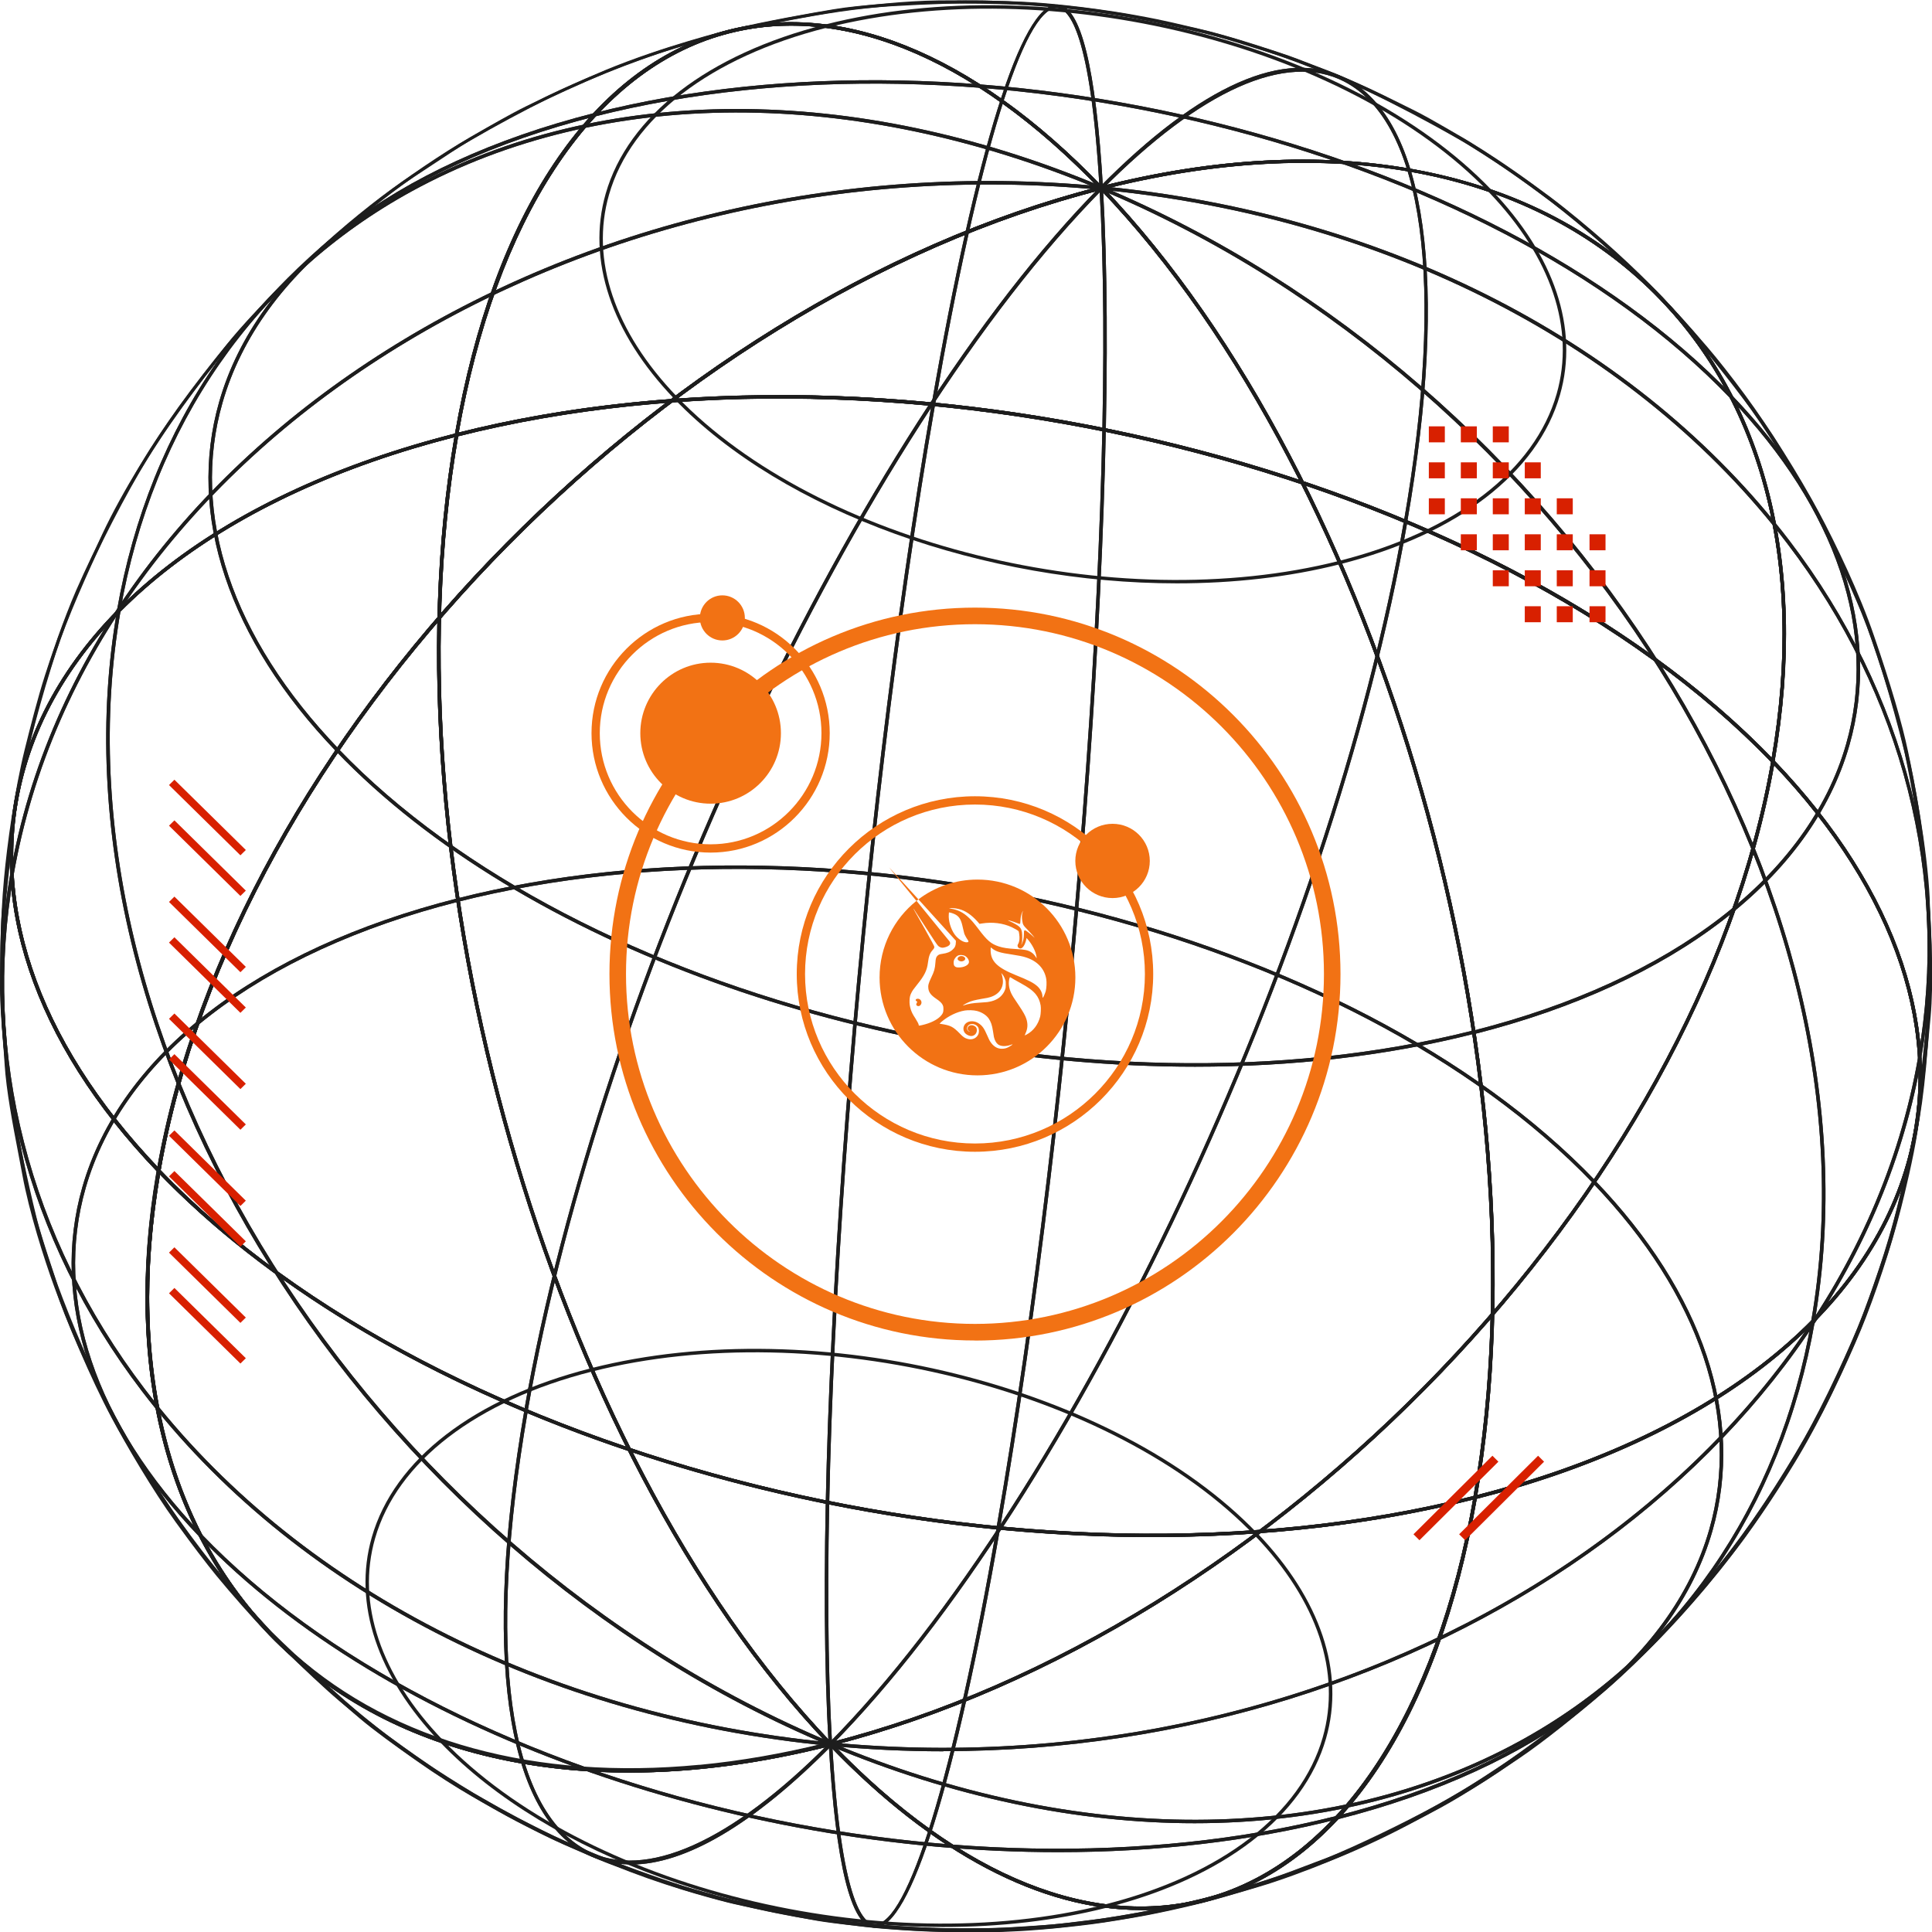 <svg width="421" height="421" viewBox="0 0 421 421" fill="none" xmlns="http://www.w3.org/2000/svg">
<g clipPath="url(#clip0_282_1676)">
<path d="M248.563 416.211C226.865 416.211 203.378 403.936 180.831 380.476C156.284 386.659 133.373 387.902 112.736 384.113C92.704 380.446 75.733 372.262 62.277 359.805C36.578 335.982 26.608 298.792 34.245 255.055L34.366 254.328L34.881 254.873C95.977 318.614 224.501 350.5 321.357 325.949L321.932 325.798L321.841 326.373C317.659 350.379 310.416 370.231 300.294 385.386C290.506 400.056 278.505 409.634 264.656 413.877C259.443 415.453 254.079 416.241 248.594 416.241L248.563 416.211ZM181.074 379.627L181.225 379.779C209.288 409.058 238.836 420.909 264.413 413.089C292.173 404.633 312.78 373.171 320.993 326.768C224.228 351.045 96.219 319.311 34.851 255.904C27.517 299.034 37.427 335.709 62.792 359.229C90.31 384.75 132.252 391.994 180.862 379.688L181.074 379.627Z" fill="#1D1D1D"/>
<path d="M205.47 419.909C164.012 419.909 119.827 404.603 95.947 379.688L96.492 379.173C127.282 411.301 192.075 427.365 240.896 414.999L241.078 415.726C229.835 418.575 217.773 419.909 205.47 419.909Z" fill="#1D1D1D"/>
<path d="M230.623 403.602C159.739 403.602 84.249 377.445 43.428 334.86L43.973 334.345C96.734 389.387 207.651 416.908 291.294 395.691L291.476 396.419C272.292 401.299 251.655 403.602 230.623 403.602Z" fill="#1D1D1D"/>
<path d="M137.404 406.27C133.889 406.27 130.646 405.512 127.676 403.966C110.038 394.873 105.159 359.684 114.251 307.4L115.008 307.521C105.977 359.441 110.705 394.358 128.04 403.299C140.586 409.786 159.315 401.42 180.71 379.809L181.256 380.355C164.285 397.51 149.374 406.3 137.465 406.3L137.404 406.27Z" fill="#1D1D1D"/>
<path d="M190.65 420.06C190.65 420.06 190.529 420.06 190.499 420.06C185.438 419.757 182.104 406.33 180.589 380.082H181.346C183.286 413.847 187.953 419.151 190.559 419.303C190.59 419.303 190.65 419.303 190.68 419.303C197.863 419.303 207.742 387.084 217.167 332.92L217.925 333.042C208.288 388.387 198.378 420.06 190.68 420.06H190.65Z" fill="#1D1D1D"/>
<path d="M248.563 416.211C226.834 416.211 203.257 403.875 180.68 380.324L180.225 379.839L180.862 379.688C277.717 355.137 369.724 259.207 385.967 165.854L386.088 165.126L386.604 165.672C413.787 194.042 424.273 225.352 416.121 253.843C406.544 287.274 372.178 313.765 321.781 326.616C317.599 350.5 310.356 370.262 300.264 385.386C290.475 400.056 278.475 409.634 264.625 413.877C259.413 415.453 254.049 416.241 248.563 416.241V416.211ZM181.68 380.264C209.621 409.209 238.987 420.879 264.413 413.119C292.294 404.602 312.962 372.959 321.084 326.222V325.979L321.356 325.919C371.603 313.189 405.878 286.819 415.394 253.63C423.424 225.594 413.212 194.769 386.573 166.733C369.966 259.905 278.293 355.44 181.649 380.264H181.68Z" fill="#1D1D1D"/>
<path d="M241.078 415.696L240.896 414.968C266.201 408.543 283.445 395.298 288.233 378.597C292.294 364.412 287.051 348.803 273.474 334.648L274.02 334.133C287.778 348.5 293.112 364.382 288.96 378.809C284.111 395.782 266.656 409.21 241.078 415.696Z" fill="#1D1D1D"/>
<path d="M291.476 396.419L291.294 395.691C334.66 384.689 364.238 361.957 372.451 333.314C379.421 308.976 370.451 282.182 347.146 257.874L347.692 257.358C371.178 281.849 380.239 308.915 373.178 333.526C364.905 362.442 335.115 385.386 291.476 396.449V396.419Z" fill="#1D1D1D"/>
<path d="M260.322 397.298C234.744 397.298 207.651 391.66 180.801 380.415L181.104 379.718C234.865 402.269 289.536 402.147 331.115 379.415C365.087 360.835 387.664 328.344 394.695 287.911L395.453 288.032C388.361 328.677 365.663 361.351 331.478 380.052C310.477 391.539 286.172 397.298 260.322 397.298Z" fill="#1D1D1D"/>
<path d="M205.56 381.628C197.408 381.628 189.195 381.234 180.922 380.445L180.983 379.688C295.415 390.66 401.726 323.676 417.969 230.383L418.727 230.504C403.605 317.432 310.628 381.597 205.591 381.597L205.56 381.628Z" fill="#1D1D1D"/>
<path d="M180.831 380.476L180.68 380.324C119.402 316.432 82.824 188.283 99.128 94.687V94.445L99.401 94.384C196.499 69.772 325.326 101.749 386.604 165.672L386.725 165.824V166.005C370.39 259.632 278.141 355.804 181.013 380.446L180.801 380.506L180.831 380.476ZM99.825 95.081C83.673 188.344 120.099 315.886 181.074 379.658C277.778 355.046 369.602 259.298 385.937 166.066C324.811 102.477 196.59 70.651 99.825 95.081Z" fill="#1D1D1D"/>
<path d="M273.474 334.678C242.684 302.55 177.891 286.486 129.07 298.852L128.888 298.125C177.952 285.667 243.078 301.853 274.02 334.163L273.474 334.678Z" fill="#1D1D1D"/>
<path d="M347.146 257.843C294.385 202.801 183.437 175.31 99.825 196.497L99.644 195.769C183.498 174.492 294.779 202.134 347.692 257.328L347.146 257.843Z" fill="#1D1D1D"/>
<path d="M181.225 380.324L180.68 379.779C233.471 326.373 289.688 206.923 305.931 113.509L306.689 113.631C290.385 207.196 234.108 326.798 181.225 380.294V380.324Z" fill="#1D1D1D"/>
<path d="M180.558 380.082C176.679 312.522 186.741 181.494 203.015 87.989L203.772 88.11C187.498 181.554 177.437 312.522 181.316 380.022H180.558V380.082Z" fill="#1D1D1D"/>
<path d="M137.101 386.265C128.676 386.265 120.524 385.538 112.705 384.113C92.673 380.446 75.703 372.262 62.247 359.805C36.578 336.012 26.608 298.883 34.154 255.237C7.091 226.928 -3.333 195.648 4.819 167.218C14.395 133.756 48.882 107.205 99.401 94.414L99.977 94.263L99.886 94.839C83.612 188.222 120.13 316.038 181.256 379.809L181.71 380.294L181.074 380.446C165.739 384.325 151.041 386.265 137.131 386.265H137.101ZM99.007 95.263C49.064 108.054 15.001 134.332 5.546 167.4C-2.546 195.618 7.879 226.655 34.881 254.843L35.003 254.994V255.176C27.396 298.64 37.276 335.588 62.792 359.229C90.188 384.628 131.888 391.933 180.225 379.84C119.342 315.917 83.006 188.556 99.007 95.263Z" fill="#1D1D1D"/>
<path d="M95.946 379.688C82.188 365.321 76.884 349.439 81.006 335.012C85.855 318.038 103.31 304.611 128.888 298.125L129.07 298.852C103.765 305.278 86.521 318.523 81.733 335.224C77.672 349.409 82.915 365.018 96.492 379.173L95.946 379.688Z" fill="#1D1D1D"/>
<path d="M43.427 334.86C19.941 310.37 10.88 283.304 17.941 258.692C26.214 229.777 56.004 206.833 99.643 195.77L99.825 196.497C56.459 207.499 26.881 230.232 18.668 258.874C11.698 283.213 20.668 310.006 43.973 334.315L43.427 334.83V334.86Z" fill="#1D1D1D"/>
<path d="M180.801 380.416C78.854 337.649 9.182 226.655 25.517 132.999L26.275 133.12C10.031 226.443 79.491 337.043 181.134 379.688L180.831 380.385L180.801 380.416Z" fill="#1D1D1D"/>
<path d="M180.922 380.446C118.493 374.475 63.823 346.287 30.911 303.126C5.546 269.876 -4.637 229.898 2.212 190.526L2.97 190.647C-3.849 229.777 6.303 269.543 31.517 302.641C64.277 345.62 118.766 373.717 180.983 379.688L180.922 380.446Z" fill="#1D1D1D"/>
<path d="M251.048 334.951C168.982 334.951 81.551 304.672 34.306 255.358L34.184 255.207V255.025C50.519 161.429 142.798 65.226 239.896 40.615L240.108 40.554L240.26 40.706C301.537 104.629 338.115 232.747 321.811 326.343V326.586L321.538 326.646C299.325 332.284 275.414 334.951 251.048 334.951ZM35.003 254.994C96.128 318.584 224.35 350.409 321.114 325.98C337.267 232.687 300.84 105.174 239.866 41.403C143.162 66.045 51.337 161.762 35.003 254.994Z" fill="#1D1D1D"/>
<path d="M260.413 232.444C189.529 232.444 114.039 206.287 73.218 163.702L73.763 163.187C126.524 218.229 237.472 245.72 321.084 224.533L321.266 225.261C302.083 230.14 281.445 232.444 260.413 232.444Z" fill="#1D1D1D"/>
<path d="M114.978 307.521L114.22 307.399C130.525 213.864 186.801 94.232 239.684 40.736L240.23 41.281C187.438 94.687 131.222 214.137 114.978 307.551V307.521Z" fill="#1D1D1D"/>
<path d="M217.895 333.072L217.137 332.951C233.411 239.506 243.472 108.538 239.593 41.039H240.351C244.23 108.538 234.168 239.567 217.895 333.102V333.072Z" fill="#1D1D1D"/>
<path d="M320.962 326.797L321.053 326.222C337.327 232.838 300.809 104.992 239.714 41.251L239.26 40.766L239.896 40.614C264.504 34.371 287.505 33.128 308.204 36.917C328.236 40.584 345.207 48.768 358.662 61.225C384.331 85.018 394.301 122.147 386.725 165.793C413.818 194.132 424.243 225.382 416.09 253.812C406.514 287.274 372.027 313.825 321.508 326.646L320.932 326.797H320.962ZM240.714 41.19C301.567 105.113 337.933 232.474 321.932 325.767C371.875 312.976 405.938 286.698 415.393 253.63C423.485 225.412 413.06 194.345 386.058 166.187L385.937 166.035V165.854C393.543 122.39 383.664 85.412 358.147 61.771C330.751 36.371 289.051 29.067 240.714 41.16V41.19Z" fill="#1D1D1D"/>
<path d="M321.296 225.291L321.114 224.563C364.481 213.561 394.059 190.829 402.271 162.186C409.242 137.848 400.271 111.054 376.967 86.746L377.512 86.231C400.999 110.721 410.06 137.787 402.999 162.398C394.725 191.314 364.935 214.258 321.296 225.321V225.291Z" fill="#1D1D1D"/>
<path d="M395.422 288.032L394.665 287.911C410.908 194.587 341.449 83.988 239.835 41.342L240.138 40.645C342.085 83.412 411.727 194.406 395.422 288.062V288.032Z" fill="#1D1D1D"/>
<path d="M418.727 230.504L417.969 230.383C424.788 191.253 414.666 151.456 389.422 118.389C356.662 75.41 302.173 47.313 239.926 41.342L239.987 40.584C302.416 46.555 357.086 74.743 389.998 117.904C415.333 151.153 425.515 191.132 418.666 230.473L418.727 230.504Z" fill="#1D1D1D"/>
<path d="M386.573 166.733L386.058 166.187C324.932 102.446 196.438 70.561 99.583 95.112L99.007 95.263L99.098 94.687C103.28 70.682 110.523 50.829 120.645 35.674C130.434 21.005 142.434 11.427 156.284 7.183C182.074 -0.667 211.833 11.154 240.078 40.554C264.625 34.371 287.536 33.128 308.174 36.917C328.205 40.584 345.176 48.768 358.632 61.225C384.331 85.049 394.301 122.269 386.664 165.975L386.543 166.703L386.573 166.733ZM169.861 86.079C251.624 86.079 338.691 116.146 386.088 165.127C393.422 121.966 383.512 85.291 358.147 61.801C330.63 36.281 288.687 29.037 240.078 41.342L239.866 41.403L239.714 41.251C211.652 11.972 182.104 0.121 156.526 7.941C128.767 16.398 108.159 47.859 99.947 94.263C122.009 88.716 145.707 86.109 169.861 86.109V86.079Z" fill="#1D1D1D"/>
<path d="M376.967 86.716C324.205 31.674 213.258 4.183 129.646 25.369L129.464 24.642C213.318 3.395 324.599 31.007 377.512 86.2L376.967 86.716Z" fill="#1D1D1D"/>
<path d="M306.689 113.661L305.931 113.54C314.962 61.619 310.234 26.703 292.9 17.761C280.323 11.275 261.625 19.64 240.229 41.251L239.684 40.706C261.655 18.489 280.172 10.335 293.233 17.064C310.871 26.157 315.75 61.377 306.658 113.661H306.689Z" fill="#1D1D1D"/>
<path d="M203.772 88.14L203.015 88.019C212.682 32.643 222.592 1 230.289 1C230.35 1 230.411 1 230.441 1C235.502 1.303 238.835 14.73 240.351 40.978H239.593C237.654 7.213 232.987 1.909 230.38 1.758C230.35 1.758 230.289 1.758 230.259 1.758C223.077 1.758 213.197 33.977 203.772 88.14Z" fill="#1D1D1D"/>
<path d="M34.851 255.934L34.336 255.388C7.122 227.018 -3.334 195.709 4.819 167.218C14.395 133.816 48.761 107.296 99.159 94.475C103.341 70.591 110.584 50.829 120.675 35.704C130.464 21.035 142.465 11.457 156.314 7.213C182.165 -0.667 211.985 11.245 240.26 40.736L240.714 41.221L240.078 41.372C143.222 65.893 51.216 161.822 34.972 255.176L34.851 255.903V255.934ZM172.376 5.577C166.951 5.577 161.678 6.365 156.526 7.91C128.646 16.427 107.977 48.101 99.856 94.808V95.05L99.583 95.111C49.337 107.841 15.062 134.21 5.546 167.399C-2.485 195.436 7.728 226.261 34.366 254.297C50.973 161.125 142.647 65.59 239.26 40.766C216.955 17.67 193.772 5.577 172.376 5.577Z" fill="#1D1D1D"/>
<path d="M73.248 163.732C49.761 139.242 40.7 112.175 47.761 87.564C56.034 58.648 85.824 35.704 129.464 24.641L129.646 25.369C86.279 36.371 56.701 59.103 48.488 87.746C41.518 112.084 50.488 138.878 73.793 163.186L73.248 163.701V163.732Z" fill="#1D1D1D"/>
<path d="M26.244 133.15L25.487 133.028C32.578 92.383 55.277 59.679 89.461 40.978C131.221 18.125 186.165 18.003 240.108 40.645L239.805 41.342C186.044 18.791 131.373 18.913 89.794 41.645C55.822 60.225 33.245 92.717 26.214 133.15H26.244Z" fill="#1D1D1D"/>
<path d="M2.97 190.677L2.212 190.556C18.547 96.869 125.251 29.612 240.017 40.614L239.957 41.372C125.524 30.43 19.213 97.384 2.97 190.677Z" fill="#1D1D1D"/>
<path d="M210.955 421C209.53 421 208.045 421 206.469 421H206.378C201.469 421 191.65 420.333 187.286 419.757C186.438 419.636 185.498 419.515 184.498 419.424C182.256 419.151 179.922 418.878 178.013 418.545C172.043 417.484 164.891 416.029 159.83 414.878C159.769 414.878 151.223 412.847 141.283 409.361C136.555 407.694 129.615 404.936 122.766 401.905C119.524 400.481 115.372 398.359 112.463 396.843C110.19 395.661 107.402 394.055 104.917 392.63L102.886 391.479C99.492 389.539 94.855 386.568 91.34 384.083L90.037 383.174C86.309 380.537 81.672 377.233 78.339 374.414C74.187 370.898 68.853 366.049 63.732 361.23C61.944 359.623 60.186 357.956 58.519 356.229C54.974 352.5 50.428 347.348 47.185 343.408C44.973 340.71 41.973 336.77 38.276 331.678C33.184 324.646 27.608 315.068 24.365 309.037C19.608 300.156 14.637 288.093 11.849 280.485C9.576 274.271 6.364 264.148 4.879 256.055C4.606 254.631 4.334 253.115 4.031 251.57C2.788 245.083 1.364 237.718 1 231.808C0.909 230.262 0.788 228.595 0.636 226.837C0.333 222.866 0 218.775 0 215.35C0 212.046 0 200.559 0.879 191.375C1.546 184.07 3.152 172.31 5.394 163.278C6.516 158.762 8.243 151.972 9.819 147.092C10.91 143.698 13.789 135.06 16.607 128.604C20.789 119.086 26.759 107.478 31.548 99.688C37.609 89.777 46.791 78.29 49.458 74.986C56.216 66.621 66.793 56.77 71.005 52.89C77.005 47.404 84.521 41.524 90.097 37.887C91.219 37.16 92.461 36.341 93.734 35.493C96.643 33.553 99.674 31.552 102.28 30.037C107.311 27.097 114.16 23.429 119.342 20.883C125.827 17.701 137.586 12.821 146.617 10.063L147.829 9.699C151.647 8.547 156.405 7.093 160.133 6.244C166.012 4.941 175.528 3.001 182.983 1.91C186.71 1.364 191.074 0.909 194.165 0.728C202.914 0.243 209.712 0.04 214.561 0.121C228.653 0.394 239.381 2.061 242.896 2.607C248.382 3.455 255.503 5.031 261.079 6.274C263.867 6.911 267.565 7.911 270.292 8.79C271.171 9.063 272.171 9.396 273.201 9.699C275.444 10.396 277.778 11.124 279.656 11.79C281.687 12.488 284.202 13.457 286.445 14.306C287.324 14.64 288.142 14.943 288.93 15.246C291.688 16.276 295.627 17.974 298.931 19.58C304.264 22.126 311.78 26.066 318.053 29.673C321.75 31.765 326.417 34.856 329.569 37.069C338.388 43.191 344.419 47.98 352.571 55.406C358.086 60.407 365.875 68.106 371.148 74.743L372.39 76.289C377.451 82.654 383.785 90.565 387.785 97.233C388.452 98.355 389.21 99.567 389.967 100.84C391.877 103.932 394.028 107.448 395.513 110.357C398.726 116.631 403.241 125.967 406.302 133.453C410.817 144.486 414.636 159.519 415.697 163.884C417.333 170.582 418.939 180.251 419.757 188.526C420.091 191.92 421.212 203.771 420.879 213.198C420.364 227.595 419.333 238.87 417.757 246.69C415.909 255.874 413.696 266.361 411.06 274.18C409.696 278.242 407.423 285.001 405.453 289.79C403.181 295.337 399.908 302.429 397.332 307.46C393.21 315.523 386.422 326.495 380.421 334.83C375.33 341.862 367.542 351.076 361.026 357.744C359.056 359.775 353.995 364.836 349.904 368.322C343.722 373.566 336.6 379.446 330.842 383.295C326.539 386.174 319.326 390.994 313.841 393.964C305.749 398.328 296.052 402.996 289.172 405.815C285.051 407.512 278.959 409.786 274.323 411.149C273.474 411.392 272.595 411.665 271.656 411.938C268.534 412.847 264.989 413.908 262.14 414.635C257.928 415.696 252.867 416.817 249.23 417.484C245.593 418.151 241.169 418.878 237.957 419.303C234.926 419.697 230.532 420.182 226.804 420.485C220.622 421 216.228 421.091 210.985 421.091L210.955 421ZM71.429 367.231C74.096 369.656 76.642 371.899 78.854 373.778C82.157 376.566 86.764 379.87 90.491 382.507L91.794 383.416C95.28 385.902 99.886 388.842 103.25 390.751L105.28 391.903C107.735 393.327 110.553 394.904 112.796 396.086C115.705 397.601 119.827 399.723 123.069 401.147C129.918 404.148 136.798 406.906 141.525 408.573C151.405 412.028 159.921 414.059 160.012 414.059C165.072 415.211 172.194 416.666 178.164 417.727C180.043 418.06 182.377 418.333 184.589 418.606C185.559 418.727 186.529 418.848 187.377 418.939C191.741 419.515 201.499 420.151 206.378 420.182H206.469C213.955 420.212 218.895 420.242 226.713 419.576C230.441 419.272 234.805 418.818 237.835 418.393C241.017 417.969 245.533 417.242 249.079 416.575C252.715 415.908 257.746 414.787 261.958 413.726C264.777 412.998 268.322 411.968 271.413 411.059C272.353 410.786 273.262 410.513 274.08 410.27C278.717 408.907 284.748 406.633 288.869 404.966C295.749 402.148 305.386 397.51 313.477 393.146C318.932 390.206 326.114 385.386 330.418 382.507C336.145 378.658 343.237 372.808 349.419 367.564C353.51 364.109 358.511 359.047 360.48 357.047C366.966 350.379 374.754 341.225 379.815 334.193C385.816 325.889 392.574 314.947 396.695 306.915C399.271 301.914 402.514 294.821 404.787 289.305C406.757 284.516 409.029 277.757 410.393 273.726C412.999 265.936 415.212 255.479 417.06 246.326C418.636 238.567 419.667 227.322 420.182 212.955C420.515 203.559 419.424 191.769 419.06 188.404C418.212 180.16 416.636 170.522 415 163.884C412.151 152.306 408.666 140.97 405.635 133.574C402.574 126.118 398.089 116.783 394.877 110.539C393.392 107.66 391.24 104.174 389.361 101.083C388.573 99.809 387.846 98.597 387.149 97.476C383.179 90.868 376.876 82.957 371.815 76.623L370.572 75.077C365.299 68.469 357.571 60.801 352.086 55.83C343.934 48.465 337.933 43.676 329.145 37.554C325.993 35.371 321.326 32.28 317.659 30.219C311.386 26.642 303.901 22.702 298.567 20.156C295.264 18.58 291.354 16.883 288.627 15.852C287.869 15.549 287.021 15.246 286.142 14.912C283.93 14.064 281.384 13.094 279.384 12.397C277.475 11.73 275.171 11.002 272.929 10.305C271.898 9.972 270.929 9.669 270.019 9.396C267.322 8.547 263.655 7.547 260.898 6.911C255.321 5.638 248.23 4.092 242.745 3.243C239.229 2.698 228.562 1.031 214.5 0.758C209.672 0.657 202.893 0.859 194.165 1.364C191.105 1.546 186.741 2.001 183.043 2.546C175.588 3.637 166.103 5.547 160.254 6.85C156.557 7.668 151.829 9.123 148.011 10.275L146.798 10.639C137.798 13.367 126.1 18.216 119.645 21.399C114.493 23.945 107.674 27.612 102.644 30.522C100.068 32.037 97.037 34.038 94.128 35.978C92.855 36.826 91.613 37.645 90.491 38.372C84.945 41.979 77.49 47.829 71.52 53.284C67.308 57.134 56.762 66.954 50.034 75.289C47.367 78.562 38.245 90.05 32.184 99.9C27.456 107.629 21.456 119.238 17.304 128.695C14.486 135.12 11.637 143.728 10.546 147.123C8.97 151.972 7.273 158.762 6.152 163.247C3.909 172.219 2.303 183.919 1.636 191.223C0.788 200.346 0.758 211.803 0.788 215.107C0.788 218.502 1.121 222.594 1.424 226.534C1.546 228.292 1.697 229.989 1.788 231.505C2.152 237.385 3.546 244.72 4.788 251.176C5.091 252.752 5.394 254.267 5.637 255.692C7.122 263.754 10.304 273.817 12.577 280C15.365 287.608 20.335 299.61 25.062 308.461C28.275 314.492 33.851 324.009 38.912 331.011C42.579 336.073 45.579 340.013 47.791 342.71C51.034 346.651 55.58 351.773 59.095 355.471C60.762 357.107 62.489 358.775 64.277 360.442C85.915 379.597 116.827 387.963 152.344 384.568C152.344 384.568 152.405 384.568 152.435 384.568C152.435 384.568 152.496 384.568 152.526 384.568C161.345 383.719 170.467 382.143 179.771 379.84C179.861 379.84 179.952 379.809 180.043 379.779C180.164 379.749 180.316 379.718 180.437 379.688C180.589 379.658 180.74 379.628 180.892 379.567L181.074 380.294C137.707 391.297 98.795 386.417 71.46 367.11L71.429 367.231Z" fill="#1D1D1D"/>
<path d="M248.563 416.211C226.865 416.211 203.378 403.936 180.831 380.476C156.284 386.659 133.373 387.902 112.736 384.113C92.704 380.446 75.733 372.262 62.277 359.805C36.578 335.982 26.608 298.792 34.245 255.055L34.366 254.328L34.881 254.873C95.977 318.614 224.501 350.5 321.357 325.949L321.932 325.798L321.841 326.373C317.659 350.379 310.416 370.231 300.294 385.386C290.506 400.056 278.505 409.634 264.656 413.877C259.443 415.453 254.079 416.241 248.594 416.241L248.563 416.211ZM181.074 379.627L181.225 379.779C209.288 409.058 238.836 420.909 264.413 413.089C292.173 404.633 312.78 373.171 320.993 326.768C224.228 351.045 96.219 319.311 34.851 255.904C27.517 299.034 37.427 335.709 62.792 359.229C90.31 384.75 132.252 391.994 180.862 379.688L181.074 379.627Z" fill="#1D1D1D"/>
<path d="M230.623 403.602C159.739 403.602 84.249 377.445 43.428 334.86L43.973 334.345C96.734 389.387 207.651 416.908 291.294 395.691L291.476 396.419C272.292 401.299 251.655 403.602 230.623 403.602Z" fill="#1D1D1D"/>
<path d="M137.404 406.27C133.889 406.27 130.646 405.512 127.676 403.966C110.038 394.873 105.159 359.684 114.251 307.4L115.008 307.521C105.977 359.441 110.705 394.358 128.04 403.299C140.586 409.786 159.315 401.42 180.71 379.809L181.256 380.355C164.285 397.51 149.374 406.3 137.465 406.3L137.404 406.27Z" fill="#1D1D1D"/>
<path d="M190.65 420.06C190.65 420.06 190.529 420.06 190.499 420.06C185.438 419.757 182.104 406.33 180.589 380.082H181.346C183.286 413.847 187.953 419.151 190.559 419.303C190.59 419.303 190.65 419.303 190.68 419.303C197.863 419.303 207.742 387.084 217.167 332.92L217.925 333.042C208.288 388.387 198.378 420.06 190.68 420.06H190.65Z" fill="#1D1D1D"/>
<path d="M248.563 416.211C226.834 416.211 203.257 403.875 180.68 380.324L180.225 379.839L180.862 379.688C277.717 355.137 369.724 259.207 385.967 165.854L386.088 165.126L386.604 165.672C413.787 194.042 424.273 225.352 416.121 253.843C406.544 287.274 372.178 313.765 321.781 326.616C317.599 350.5 310.356 370.262 300.264 385.386C290.475 400.056 278.475 409.634 264.625 413.877C259.413 415.453 254.049 416.241 248.563 416.241V416.211ZM181.68 380.264C209.621 409.209 238.987 420.879 264.413 413.119C292.294 404.602 312.962 372.959 321.084 326.222V325.979L321.356 325.919C371.603 313.189 405.878 286.819 415.394 253.63C423.424 225.594 413.212 194.769 386.573 166.733C369.966 259.905 278.293 355.44 181.649 380.264H181.68Z" fill="#1D1D1D"/>
<path d="M291.476 396.419L291.294 395.691C334.66 384.689 364.238 361.957 372.451 333.314C379.421 308.976 370.451 282.182 347.146 257.874L347.692 257.358C371.178 281.849 380.239 308.915 373.178 333.526C364.905 362.442 335.115 385.386 291.476 396.449V396.419Z" fill="#1D1D1D"/>
<path d="M260.322 397.298C234.744 397.298 207.651 391.66 180.801 380.415L181.104 379.718C234.865 402.269 289.536 402.147 331.115 379.415C365.087 360.835 387.664 328.344 394.695 287.911L395.453 288.032C388.361 328.677 365.663 361.351 331.478 380.052C310.477 391.539 286.172 397.298 260.322 397.298Z" fill="#1D1D1D"/>
<path d="M205.56 381.628C197.408 381.628 189.195 381.234 180.922 380.445L180.983 379.688C295.415 390.66 401.726 323.676 417.969 230.383L418.727 230.504C403.605 317.432 310.628 381.597 205.591 381.597L205.56 381.628Z" fill="#1D1D1D"/>
<path d="M180.831 380.476L180.68 380.324C119.402 316.432 82.824 188.283 99.128 94.687V94.445L99.401 94.384C196.499 69.772 325.326 101.749 386.604 165.672L386.725 165.824V166.005C370.39 259.632 278.141 355.804 181.013 380.446L180.801 380.506L180.831 380.476ZM99.825 95.081C83.673 188.344 120.099 315.886 181.074 379.658C277.778 355.046 369.602 259.298 385.937 166.066C324.811 102.477 196.59 70.651 99.825 95.081Z" fill="#1D1D1D"/>
<path d="M347.146 257.843C294.385 202.801 183.437 175.31 99.825 196.497L99.644 195.769C183.498 174.492 294.779 202.134 347.692 257.328L347.146 257.843Z" fill="#1D1D1D"/>
<path d="M181.225 380.324L180.68 379.779C233.471 326.373 289.688 206.923 305.931 113.509L306.689 113.631C290.385 207.196 234.108 326.798 181.225 380.294V380.324Z" fill="#1D1D1D"/>
<path d="M180.558 380.082C176.679 312.522 186.741 181.494 203.015 87.989L203.772 88.11C187.498 181.554 177.437 312.522 181.316 380.022H180.558V380.082Z" fill="#1D1D1D"/>
<path d="M137.101 386.265C128.676 386.265 120.524 385.538 112.705 384.113C92.673 380.446 75.703 372.262 62.247 359.805C36.578 336.012 26.608 298.883 34.154 255.237C7.091 226.928 -3.333 195.648 4.819 167.218C14.395 133.756 48.882 107.205 99.401 94.414L99.977 94.263L99.886 94.839C83.612 188.222 120.13 316.038 181.256 379.809L181.71 380.294L181.074 380.446C165.739 384.325 151.041 386.265 137.131 386.265H137.101ZM99.007 95.263C49.064 108.054 15.001 134.332 5.546 167.4C-2.546 195.618 7.879 226.655 34.881 254.843L35.003 254.994V255.176C27.396 298.64 37.276 335.588 62.792 359.229C90.188 384.628 131.888 391.933 180.225 379.84C119.342 315.917 83.006 188.556 99.007 95.263Z" fill="#1D1D1D"/>
<path d="M43.427 334.86C19.941 310.37 10.88 283.304 17.941 258.692C26.214 229.777 56.004 206.833 99.643 195.77L99.825 196.497C56.459 207.499 26.881 230.232 18.668 258.874C11.698 283.213 20.668 310.006 43.973 334.315L43.427 334.83V334.86Z" fill="#1D1D1D"/>
<path d="M180.801 380.416C78.854 337.649 9.182 226.655 25.517 132.999L26.275 133.12C10.031 226.443 79.491 337.043 181.134 379.688L180.831 380.385L180.801 380.416Z" fill="#1D1D1D"/>
<path d="M180.922 380.446C118.493 374.475 63.823 346.287 30.911 303.126C5.546 269.876 -4.637 229.898 2.212 190.526L2.97 190.647C-3.849 229.777 6.303 269.543 31.517 302.641C64.277 345.62 118.766 373.717 180.983 379.688L180.922 380.446Z" fill="#1D1D1D"/>
<path d="M251.048 334.951C168.982 334.951 81.551 304.672 34.306 255.358L34.184 255.207V255.025C50.519 161.429 142.798 65.226 239.896 40.615L240.108 40.554L240.26 40.706C301.537 104.629 338.115 232.747 321.811 326.343V326.586L321.538 326.646C299.325 332.284 275.414 334.951 251.048 334.951ZM35.003 254.994C96.128 318.584 224.35 350.409 321.114 325.98C337.267 232.687 300.84 105.174 239.866 41.403C143.162 66.045 51.337 161.762 35.003 254.994Z" fill="#1D1D1D"/>
<path d="M260.413 232.444C189.529 232.444 114.039 206.287 73.218 163.702L73.763 163.187C126.524 218.229 237.472 245.72 321.084 224.533L321.266 225.261C302.083 230.14 281.445 232.444 260.413 232.444Z" fill="#1D1D1D"/>
<path d="M256.443 127.118C214.985 127.118 170.8 111.812 146.92 86.898L147.465 86.382C178.286 118.51 243.048 134.575 291.869 122.208L292.051 122.936C280.808 125.785 268.747 127.118 256.443 127.118Z" fill="#1D1D1D"/>
<path d="M114.978 307.521L114.22 307.399C130.525 213.864 186.801 94.232 239.684 40.736L240.23 41.281C187.438 94.687 131.222 214.137 114.978 307.551V307.521Z" fill="#1D1D1D"/>
<path d="M217.895 333.072L217.137 332.951C233.411 239.506 243.472 108.538 239.593 41.039H240.351C244.23 108.538 234.168 239.567 217.895 333.102V333.072Z" fill="#1D1D1D"/>
<path d="M320.962 326.797L321.053 326.222C337.327 232.838 300.809 104.992 239.714 41.251L239.26 40.766L239.896 40.614C264.504 34.371 287.505 33.128 308.204 36.917C328.236 40.584 345.207 48.768 358.662 61.225C384.331 85.018 394.301 122.147 386.725 165.793C413.818 194.132 424.243 225.382 416.09 253.812C406.514 287.274 372.027 313.825 321.508 326.646L320.932 326.797H320.962ZM240.714 41.19C301.567 105.113 337.933 232.474 321.932 325.767C371.875 312.976 405.938 286.698 415.393 253.63C423.485 225.412 413.06 194.345 386.058 166.187L385.937 166.035V165.854C393.543 122.39 383.664 85.412 358.147 61.771C330.751 36.371 289.051 29.067 240.714 41.16V41.19Z" fill="#1D1D1D"/>
<path d="M321.296 225.291L321.114 224.563C364.481 213.561 394.059 190.829 402.271 162.186C409.242 137.848 400.271 111.054 376.967 86.746L377.512 86.231C400.999 110.721 410.06 137.787 402.999 162.398C394.725 191.314 364.935 214.258 321.296 225.321V225.291Z" fill="#1D1D1D"/>
<path d="M292.051 122.935L291.869 122.208C317.174 115.782 334.418 102.537 339.206 85.836C343.267 71.651 338.024 56.042 324.447 41.887L324.993 41.372C338.752 55.739 344.085 71.621 339.933 86.048C335.085 103.022 317.629 116.449 292.051 122.935Z" fill="#1D1D1D"/>
<path d="M395.422 288.032L394.665 287.911C410.908 194.587 341.449 83.988 239.835 41.342L240.138 40.645C342.085 83.412 411.727 194.406 395.422 288.062V288.032Z" fill="#1D1D1D"/>
<path d="M418.727 230.504L417.969 230.383C424.788 191.253 414.666 151.456 389.422 118.389C356.662 75.41 302.173 47.313 239.926 41.342L239.987 40.584C302.416 46.555 357.086 74.743 389.998 117.904C415.333 151.153 425.515 191.132 418.666 230.473L418.727 230.504Z" fill="#1D1D1D"/>
<path d="M386.573 166.733L386.058 166.187C324.932 102.446 196.438 70.561 99.583 95.112L99.007 95.263L99.098 94.687C103.28 70.682 110.523 50.829 120.645 35.674C130.434 21.005 142.434 11.427 156.284 7.183C182.074 -0.667 211.833 11.154 240.078 40.554C264.625 34.371 287.536 33.128 308.174 36.917C328.205 40.584 345.176 48.768 358.632 61.225C384.331 85.049 394.301 122.269 386.664 165.975L386.543 166.703L386.573 166.733ZM169.861 86.079C251.624 86.079 338.691 116.146 386.088 165.127C393.422 121.966 383.512 85.291 358.147 61.801C330.63 36.281 288.687 29.037 240.078 41.342L239.866 41.403L239.714 41.251C211.652 11.972 182.104 0.121 156.526 7.941C128.767 16.398 108.159 47.859 99.947 94.263C122.009 88.716 145.707 86.109 169.861 86.109V86.079Z" fill="#1D1D1D"/>
<path d="M376.967 86.716C324.205 31.674 213.258 4.183 129.646 25.369L129.464 24.642C213.318 3.395 324.599 31.007 377.512 86.2L376.967 86.716Z" fill="#1D1D1D"/>
<path d="M324.448 41.888C293.657 9.759 228.865 -6.305 180.043 6.062L179.861 5.334C228.895 -7.123 294.021 9.062 324.993 41.372L324.448 41.888Z" fill="#1D1D1D"/>
<path d="M306.689 113.661L305.931 113.54C314.962 61.619 310.234 26.703 292.9 17.761C280.323 11.275 261.625 19.64 240.229 41.251L239.684 40.706C261.655 18.489 280.172 10.335 293.233 17.064C310.871 26.157 315.75 61.377 306.658 113.661H306.689Z" fill="#1D1D1D"/>
<path d="M203.772 88.14L203.015 88.019C212.682 32.643 222.592 1 230.289 1C230.35 1 230.411 1 230.441 1C235.502 1.303 238.835 14.73 240.351 40.978H239.593C237.654 7.213 232.987 1.909 230.38 1.758C230.35 1.758 230.289 1.758 230.259 1.758C223.077 1.758 213.197 33.977 203.772 88.14Z" fill="#1D1D1D"/>
<path d="M34.851 255.934L34.336 255.388C7.122 227.018 -3.334 195.709 4.819 167.218C14.395 133.816 48.761 107.296 99.159 94.475C103.341 70.591 110.584 50.829 120.675 35.704C130.464 21.035 142.465 11.457 156.314 7.213C182.165 -0.667 211.985 11.245 240.26 40.736L240.714 41.221L240.078 41.372C143.222 65.893 51.216 161.822 34.972 255.176L34.851 255.903V255.934ZM172.376 5.577C166.951 5.577 161.678 6.365 156.526 7.91C128.646 16.427 107.977 48.101 99.856 94.808V95.05L99.583 95.111C49.337 107.841 15.062 134.21 5.546 167.399C-2.485 195.436 7.728 226.261 34.366 254.297C50.973 161.125 142.647 65.59 239.26 40.766C216.955 17.67 193.772 5.577 172.376 5.577Z" fill="#1D1D1D"/>
<path d="M73.248 163.732C49.761 139.242 40.7 112.175 47.761 87.564C56.034 58.648 85.824 35.704 129.464 24.641L129.646 25.369C86.279 36.371 56.701 59.103 48.488 87.746C41.518 112.084 50.488 138.878 73.793 163.186L73.248 163.701V163.732Z" fill="#1D1D1D"/>
<path d="M146.92 86.897C133.161 72.53 127.858 56.648 131.979 42.221C136.828 25.247 154.284 11.82 179.861 5.334L180.043 6.061C154.738 12.487 137.495 25.732 132.707 42.433C128.646 56.618 133.888 72.227 147.465 86.382L146.92 86.897Z" fill="#1D1D1D"/>
<path d="M26.244 133.15L25.487 133.028C32.578 92.383 55.277 59.679 89.461 40.978C131.221 18.125 186.165 18.003 240.108 40.645L239.805 41.342C186.044 18.791 131.373 18.913 89.794 41.645C55.822 60.225 33.245 92.717 26.214 133.15H26.244Z" fill="#1D1D1D"/>
<path d="M2.97 190.677L2.212 190.556C18.547 96.869 125.251 29.612 240.017 40.614L239.957 41.372C125.524 30.43 19.213 97.384 2.97 190.677Z" fill="#1D1D1D"/>
<path d="M210.167 421C208.863 421 207.621 421 206.53 420.97C196.832 420.788 187.771 420 178.043 418.484C175.406 418.09 171.74 417.423 168.891 416.848C167.012 416.484 164.739 415.938 162.557 415.453C161.587 415.241 160.678 415.029 159.83 414.817C157.405 414.271 154.284 413.362 151.799 412.665L150.738 412.362C146.94 411.271 140.798 409.139 132.312 405.966C130.191 405.178 127.555 403.996 125.251 402.966C124.463 402.632 123.736 402.299 123.039 401.996C117.796 399.692 108.159 394.661 102.856 391.418C98.462 388.751 95.219 386.689 92.946 385.113C90.249 383.264 85.188 379.749 81.521 376.839C79.066 374.899 74.52 371.262 71.429 368.473C67.429 364.867 62.247 359.896 58.58 356.137C57.095 354.592 55.701 353.016 54.337 351.379C49.488 345.923 43.852 339.346 39.912 333.769C36.669 329.223 32.79 323.312 30.214 319.129C28.123 315.735 24.941 310.158 22.759 305.672C18.759 297.428 14.334 287.971 11.94 280.363C11.516 279.03 11.031 277.575 10.546 276.06C9.364 272.483 8.031 268.421 7.213 265.118C5.546 258.268 3.333 248.084 2.091 239.991C0.697 230.898 -0.091 217.683 0.091 207.075V206.438C0.151 203.983 0.182 200.892 0.424 198.558C1.061 191.89 2.03 181.797 3.212 174.492C4.909 164.126 8.637 150.881 11.576 141.94C14.092 134.302 18.395 124.754 22.274 116.419C26.729 106.871 33.972 95.536 38.851 88.746C41.973 84.382 46.579 78.441 50.337 73.986C52.489 71.409 55.398 68.348 57.944 65.62C58.974 64.529 59.944 63.498 60.822 62.529C65.52 57.437 72.854 50.981 82.612 43.343C88.491 38.736 96.431 33.371 102.371 29.946L103.735 29.158C107.068 27.248 111.25 24.823 114.523 23.217C119.705 20.641 126.676 17.458 131.828 15.306C144.435 10.063 158.739 6.516 158.86 6.486C166.921 4.546 177.558 2.697 181.771 2C184.801 1.485 188.62 1.152 192.014 0.849L193.681 0.697C196.499 0.424 201.014 0.121 204.59 0.091C209.985 0.03 217.955 0.091 224.137 0.455C224.471 0.455 232.441 0.909 242.957 2.546C245.593 2.94 249.26 3.607 252.109 4.183C254.079 4.577 256.534 5.152 258.716 5.668C259.564 5.88 260.413 6.062 261.17 6.244C264.019 6.88 267.746 7.971 270.292 8.729C272.232 9.305 274.656 10.093 276.777 10.79C277.687 11.093 278.565 11.366 279.353 11.639C281.323 12.275 283.626 13.154 285.839 14.033C286.839 14.427 287.809 14.791 288.687 15.124C290.991 15.973 294.112 17.337 298.264 19.216C300.294 20.156 302.84 21.398 305.082 22.52C306.052 23.005 306.992 23.459 307.84 23.884C310.083 24.975 312.81 26.551 315.235 27.945C315.992 28.4 316.75 28.824 317.417 29.218C321.084 31.279 325.66 34.31 328.084 35.947C331.903 38.523 336.6 42.009 337.933 43.009C341.721 45.858 346.449 49.829 349.601 52.587C352.813 55.406 356.783 59.134 359.48 61.862C363.208 65.65 368.148 71.046 372.057 75.622C374.239 78.168 377.33 82.078 380.27 86.079C385.543 93.232 392.028 103.537 396.392 111.691C399.968 118.359 405.272 129.422 408.393 138.636C412.03 149.214 414.515 157.701 415.787 163.793C417.03 169.643 419.97 184.525 420.515 196.073V196.77C420.909 204.529 421.364 214.167 420.697 221.563C420.06 228.625 419.03 238.9 417.848 246.568C416.939 252.418 415.06 260.086 414.302 263.087C412.121 271.725 408.575 282.394 405.544 289.699C402.271 297.579 396.483 309.946 390.998 318.887C386.21 326.707 373.512 347.469 349.964 368.261C342.722 374.657 332.812 381.931 326.508 386.205C320.235 390.478 311.325 395.328 306.537 397.843C301.022 400.753 294.203 403.875 289.203 405.754L286.839 406.633C283.657 407.846 280.02 409.24 277.111 410.179C274.383 411.058 267.474 413.271 262.17 414.544C258.837 415.362 254.109 416.454 250.563 417.151C247.654 417.727 242.139 418.727 237.956 419.212C237.199 419.303 236.35 419.394 235.502 419.515C232.805 419.848 229.744 420.212 227.319 420.363C226.319 420.424 225.228 420.485 224.107 420.545C221.622 420.697 219.076 420.848 216.955 420.939C214.955 421 212.5 421.03 210.197 421.03L210.167 421ZM59.095 355.622C62.762 359.381 67.914 364.291 71.914 367.898C75.005 370.686 79.551 374.293 81.975 376.233C85.612 379.142 90.673 382.658 93.37 384.477C95.643 386.023 98.886 388.084 103.25 390.751C108.523 393.964 118.099 398.995 123.342 401.268C124.039 401.571 124.766 401.905 125.554 402.238C127.858 403.269 130.464 404.421 132.585 405.209C141.03 408.361 147.152 410.482 150.95 411.574L152.041 411.877C154.526 412.604 157.648 413.483 160.042 414.029C160.89 414.211 161.83 414.423 162.769 414.665C164.951 415.18 167.194 415.696 169.073 416.059C171.921 416.635 175.588 417.302 178.195 417.696C187.892 419.181 196.893 419.969 206.56 420.182C209.621 420.242 213.773 420.212 216.925 420.121C219.046 420.06 221.592 419.878 224.046 419.727C225.198 419.666 226.289 419.575 227.259 419.515C229.683 419.394 232.714 419 235.38 418.666C236.229 418.575 237.078 418.454 237.835 418.363C241.987 417.878 247.472 416.878 250.382 416.302C253.927 415.635 258.625 414.514 261.958 413.726C267.231 412.453 274.111 410.27 276.838 409.361C279.747 408.421 283.354 407.027 286.536 405.815L288.899 404.936C293.87 403.057 300.658 399.965 306.143 397.086C310.901 394.57 319.78 389.751 326.023 385.477C332.297 381.203 342.176 373.959 349.389 367.594C372.845 346.893 385.513 326.192 390.27 318.402C395.725 309.491 401.483 297.185 404.756 289.335C407.787 282.061 411.302 271.422 413.484 262.814C414.242 259.814 416.121 252.176 417.03 246.356C418.212 238.718 419.212 228.443 419.879 221.381C420.576 214.046 420.091 204.408 419.727 196.709V196.012C419.151 184.525 416.212 169.703 414.999 163.853C413.727 157.792 411.242 149.335 407.605 138.787C404.484 129.634 399.21 118.632 395.634 111.963C391.271 103.84 384.815 93.566 379.573 86.443C376.633 82.442 373.572 78.562 371.39 76.016C367.542 71.531 362.481 66.014 358.844 62.286C356.177 59.558 352.207 55.86 348.995 53.042C345.843 50.283 341.146 46.343 337.358 43.494C336.024 42.494 331.327 39.008 327.539 36.462C325.145 34.856 320.568 31.825 316.932 29.764C316.235 29.37 315.507 28.945 314.72 28.491C312.325 27.097 309.598 25.551 307.386 24.46C306.537 24.035 305.598 23.581 304.628 23.096C302.385 21.974 299.87 20.732 297.84 19.792C293.718 17.913 290.597 16.579 288.324 15.7C287.445 15.367 286.475 15.003 285.475 14.609C283.263 13.76 280.96 12.851 279.02 12.245C278.232 12.002 277.353 11.699 276.444 11.396C274.323 10.699 271.898 9.911 269.959 9.335C267.413 8.577 263.716 7.517 260.897 6.88C260.14 6.698 259.322 6.516 258.443 6.304C256.261 5.789 253.806 5.243 251.867 4.819C249.018 4.243 245.351 3.576 242.745 3.182C232.289 1.546 224.349 1.121 224.016 1.121C217.864 0.788 209.894 0.727 204.53 0.758C200.984 0.758 196.469 1.091 193.681 1.333L192.014 1.485C188.65 1.788 184.831 2.122 181.831 2.637C177.619 3.334 166.982 5.183 158.951 7.123C158.799 7.153 144.586 10.699 132.04 15.912C126.888 18.064 119.948 21.217 114.766 23.793C111.493 25.399 107.341 27.794 104.007 29.734L102.644 30.522C96.704 33.916 88.794 39.281 82.976 43.888C73.248 51.496 65.974 57.922 61.277 62.983C60.398 63.953 59.398 64.984 58.398 66.075C55.852 68.772 52.973 71.834 50.822 74.41C47.094 78.865 42.488 84.776 39.366 89.14C34.517 95.93 27.275 107.205 22.88 116.692C19.001 125.027 14.698 134.544 12.213 142.152C9.304 151.063 5.576 164.247 3.879 174.583C2.697 181.857 1.727 191.92 1.091 198.588C0.879 200.922 0.818 203.953 0.788 206.408V207.045C0.606 217.592 1.394 230.777 2.758 239.84C3.97 247.872 6.182 258.056 7.849 264.875C8.637 268.149 9.97 272.18 11.152 275.756C11.667 277.272 12.122 278.727 12.546 280.06C14.94 287.607 19.335 297.034 23.335 305.248C25.517 309.703 28.699 315.25 30.76 318.614C33.336 322.797 37.215 328.677 40.427 333.223C42.67 336.406 45.488 339.891 48.367 343.347C33.487 320.675 28.335 290.638 33.821 256.904C33.911 256.267 34.033 255.631 34.154 254.964C50.519 161.429 142.798 65.226 239.896 40.615L240.078 41.342C143.222 65.893 51.216 161.823 34.972 255.176C33.336 264.633 32.517 273.786 32.517 282.576C32.517 309.552 40.154 333.102 54.883 350.864C56.398 352.561 57.822 354.167 59.095 355.592V355.622Z" fill="#1D1D1D"/>
<g clipPath="url(#clip1_282_1676)">
<path d="M212.456 292.105C168.53 292.105 132.806 256.287 132.806 212.247C132.806 168.206 168.548 132.406 212.456 132.406C256.363 132.406 292.105 168.224 292.105 212.265C292.105 256.305 256.381 292.123 212.456 292.123V292.105ZM212.456 136.021C170.531 136.021 136.411 170.212 136.411 212.247C136.411 254.281 170.531 288.491 212.456 288.491C254.38 288.491 288.5 254.3 288.5 212.247C288.5 170.194 254.38 136.021 212.456 136.021Z" fill="#F27214"/>
<path d="M251.292 212.247C251.292 233.605 233.87 250.981 212.456 250.981C191.041 250.981 173.62 233.605 173.62 212.247C173.62 190.888 191.041 173.512 212.456 173.512C233.87 173.512 251.292 190.888 251.292 212.247ZM175.427 212.247C175.427 232.614 192.035 249.179 212.456 249.179C232.877 249.179 249.484 232.614 249.484 212.247C249.484 191.879 232.877 175.315 212.456 175.315C192.035 175.315 175.427 191.879 175.427 212.247Z" fill="#F27214"/>
<path d="M154.85 175.128C163.311 175.128 170.17 168.25 170.17 159.767C170.17 151.283 163.311 144.406 154.85 144.406C146.388 144.406 139.529 151.283 139.529 159.767C139.529 168.25 146.388 175.128 154.85 175.128Z" fill="#F27214"/>
<path d="M154.85 185.79C140.538 185.79 128.895 174.115 128.895 159.766C128.895 145.417 140.538 133.743 154.85 133.743C169.161 133.743 180.805 145.417 180.805 159.766C180.805 174.115 169.161 185.79 154.85 185.79ZM154.85 135.55C141.53 135.55 130.697 146.411 130.697 159.766C130.697 173.121 141.53 183.982 154.85 183.982C168.17 183.982 179.002 173.121 179.002 159.766C179.002 146.411 168.17 135.55 154.85 135.55Z" fill="#F27214"/>
<path d="M250.551 187.607C250.551 183.138 246.918 179.514 242.436 179.514C237.955 179.514 234.322 183.138 234.322 187.607C234.322 192.077 237.955 195.7 242.436 195.7C246.918 195.7 250.551 192.077 250.551 187.607Z" fill="#F27214"/>
<path d="M157.409 139.562C160.117 139.562 162.312 137.362 162.312 134.647C162.312 131.932 160.117 129.731 157.409 129.731C154.701 129.731 152.506 131.932 152.506 134.647C152.506 137.362 154.701 139.562 157.409 139.562Z" fill="#F27214"/>
</g>
<g clipPath="url(#clip2_282_1676)">
<path d="M314.841 92.905H311.356V96.39H314.841V92.905Z" fill="#D82000"/>
<path d="M321.812 92.905H318.326V96.39H321.812V92.905Z" fill="#D82000"/>
<path d="M328.778 92.905H325.293V96.39H328.778V92.905Z" fill="#D82000"/>
<path d="M314.841 100.747H311.356V104.232H314.841V100.747Z" fill="#D82000"/>
<path d="M321.812 100.747H318.326V104.232H321.812V100.747Z" fill="#D82000"/>
<path d="M328.778 100.747H325.293V104.232H328.778V100.747Z" fill="#D82000"/>
<path d="M335.749 100.747H332.264V104.232H335.749V100.747Z" fill="#D82000"/>
<path d="M314.841 108.584H311.356V112.07H314.841V108.584Z" fill="#D82000"/>
<path d="M321.812 108.584H318.326V112.07H321.812V108.584Z" fill="#D82000"/>
<path d="M328.778 108.584H325.293V112.07H328.778V108.584Z" fill="#D82000"/>
<path d="M335.749 108.584H332.264V112.07H335.749V108.584Z" fill="#D82000"/>
<path d="M342.72 108.584H339.234V112.07H342.72V108.584Z" fill="#D82000"/>
<path d="M321.812 116.426H318.326V119.911H321.812V116.426Z" fill="#D82000"/>
<path d="M328.778 116.426H325.293V119.911H328.778V116.426Z" fill="#D82000"/>
<path d="M335.749 116.426H332.264V119.911H335.749V116.426Z" fill="#D82000"/>
<path d="M342.72 116.426H339.234V119.911H342.72V116.426Z" fill="#D82000"/>
<path d="M349.857 116.426H346.372V119.911H349.857V116.426Z" fill="#D82000"/>
<path d="M328.778 124.268H325.293V127.753H328.778V124.268Z" fill="#D82000"/>
<path d="M335.749 124.268H332.264V127.753H335.749V124.268Z" fill="#D82000"/>
<path d="M342.72 124.268H339.234V127.753H342.72V124.268Z" fill="#D82000"/>
<path d="M349.857 124.268H346.372V127.753H349.857V124.268Z" fill="#D82000"/>
<path d="M335.749 132.105H332.264V135.591H335.749V132.105Z" fill="#D82000"/>
<path d="M342.72 132.105H339.234V135.591H342.72V132.105Z" fill="#D82000"/>
<path d="M349.857 132.105H346.372V135.591H349.857V132.105Z" fill="#D82000"/>
</g>
<g clipPath="url(#clip3_282_1676)">
<path d="M53.566 287.109L38.004 271.798L36.825 272.958L52.386 288.27L53.566 287.109Z" fill="#D82000"/>
<path d="M53.569 295.969L38.008 280.658L36.828 281.819L52.389 297.13L53.569 295.969Z" fill="#D82000"/>
<path d="M53.566 261.637L38.005 246.326L36.825 247.487L52.387 262.798L53.566 261.637Z" fill="#D82000"/>
<path d="M53.568 270.493L38.006 255.182L36.827 256.342L52.388 271.653L53.568 270.493Z" fill="#D82000"/>
<path d="M53.567 236.162L38.006 220.851L36.826 222.012L52.387 237.323L53.567 236.162Z" fill="#D82000"/>
<path d="M53.568 245.021L38.007 229.71L36.828 230.871L52.389 246.182L53.568 245.021Z" fill="#D82000"/>
<path d="M53.568 210.69L38.006 195.379L36.827 196.54L52.388 211.851L53.568 210.69Z" fill="#D82000"/>
<path d="M53.566 219.549L38.005 204.238L36.825 205.398L52.386 220.709L53.566 219.549Z" fill="#D82000"/>
<path d="M53.568 185.219L38.007 169.908L36.828 171.068L52.389 186.379L53.568 185.219Z" fill="#D82000"/>
<path d="M53.567 194.074L38.006 178.763L36.826 179.924L52.387 195.235L53.567 194.074Z" fill="#D82000"/>
</g>
<g clipPath="url(#clip4_282_1676)">
<path d="M325.211 317.215L308.009 334.331L309.312 335.628L326.514 318.512L325.211 317.215Z" fill="#D82000"/>
<path d="M335.161 317.216L317.96 334.332L319.263 335.629L336.465 318.513L335.161 317.216Z" fill="#D82000"/>
</g>
<path fillRule="evenodd" clipRule="evenodd" d="M200.683 218.867C200.483 219.233 200.1 219.35 199.8 219.133C199.617 218.983 199.617 218.783 199.767 218.567C199.9 218.35 199.883 218.233 199.7 218.133C199.583 218.1 199.533 218.017 199.533 217.933C199.533 217.633 200.067 217.533 200.417 217.75C200.783 218 200.917 218.483 200.683 218.867Z" fill="#F27214"/>
<path fillRule="evenodd" clipRule="evenodd" d="M210.25 209.167C210.133 209.333 209.767 209.5 209.5 209.5C209.1 209.5 208.667 209.217 208.667 208.95C208.667 208.417 209.5 208.133 210.05 208.483C210.35 208.667 210.417 208.917 210.25 209.167Z" fill="#F27214"/>
<path fillRule="evenodd" clipRule="evenodd" d="M213 191.667C208.167 191.667 203.7 193.267 200.133 195.983C203.7 199.9 207.533 204.133 208.033 204.7L208.3 204.983L208.283 205.45C208.267 206.083 208.067 206.517 207.583 206.933C207.05 207.45 206.383 207.7 205.35 207.85C204.717 207.933 204.5 208.033 204.233 208.317C203.983 208.583 203.883 208.933 203.833 209.783C203.733 211.133 203.567 211.683 202.933 213C202.317 214.283 202.2 214.75 202.3 215.45C202.417 216.267 202.883 216.883 204 217.633C204.833 218.2 205.217 218.567 205.433 219.017C205.55 219.3 205.583 219.4 205.583 219.867C205.583 220.6 205.467 220.883 204.967 221.417C204.167 222.267 202.717 222.967 200.967 223.367C200.233 223.533 200.2 223.533 200.2 223.367C200.2 223.167 199.917 222.617 199.45 221.883C198.9 221.05 198.683 220.617 198.467 219.967C198.25 219.233 198.167 218.75 198.2 217.967C198.233 217.233 198.317 216.9 198.6 216.333C198.833 215.867 198.967 215.667 199.883 214.517C201.45 212.583 202 211.433 202.2 209.833C202.383 208.383 202.633 207.7 203.183 207.083C203.517 206.717 203.6 206.567 203.6 206.317C203.6 206.2 203.083 205.2 201.517 202.4C199 197.983 199 197.983 199.083 198.017C199.1 198.033 200.267 199.817 201.633 201.95C203.433 204.75 204.217 205.9 204.4 206.083C204.667 206.35 205.05 206.517 205.383 206.517C205.667 206.517 206.267 206.35 206.55 206.183C207.067 205.9 207.183 205.517 206.883 205.1C206.633 204.767 203.317 200.7 199.717 196.3C194.8 200.217 191.667 206.25 191.667 213C191.667 224.783 201.217 234.333 213 234.333C224.783 234.333 234.333 224.783 234.333 213C234.333 201.217 224.783 191.667 213 191.667ZM221.333 201.033C222.05 201.317 222.167 201.333 222.25 201.317C222.317 201.25 222.35 201.083 222.367 200.583C222.4 199.817 222.517 199.3 222.733 198.833C222.817 198.65 222.9 198.483 222.917 198.483C222.933 198.483 222.9 198.617 222.833 198.783C222.667 199.233 222.65 199.867 222.75 200.583C222.883 201.5 222.95 201.617 223.933 202.617C224.383 203.083 224.917 203.683 225.117 203.917L225.467 204.367L225.117 204.05C224.683 203.633 223.717 202.867 223.483 202.767C223.333 202.683 223.317 202.683 223.217 202.783C223.133 202.867 223.117 202.983 223.117 203.583C223.1 204.5 222.967 205.067 222.667 205.667C222.5 205.967 222.483 205.917 222.633 205.567C222.733 205.3 222.75 205.183 222.75 204.3C222.75 202.533 222.55 202.1 221.3 201.383C221 201.2 220.467 200.933 220.15 200.8C219.817 200.65 219.583 200.533 219.6 200.533C219.667 200.483 220.867 200.833 221.333 201.033ZM206.95 197.9C207.333 197.833 208.233 197.917 208.867 198.067C210.333 198.417 211.667 199.317 213.067 200.883L213.433 201.317L213.967 201.233C216.233 200.867 218.55 201.15 220.483 202.05C221.017 202.3 221.85 202.783 221.95 202.9C221.983 202.933 222.05 203.2 222.083 203.467C222.233 204.433 222.167 205.133 221.867 205.683C221.7 205.983 221.7 206.067 221.8 206.333C221.883 206.533 222.133 206.683 222.35 206.683C222.833 206.683 223.35 205.917 223.6 204.833L223.7 204.4L223.883 204.6C224.917 205.767 225.733 207.367 225.867 208.517L225.9 208.817L225.717 208.55C225.417 208.083 225.133 207.783 224.733 207.517C224.033 207.05 223.3 206.9 221.367 206.8C219.617 206.7 218.617 206.55 217.633 206.233C215.967 205.683 215.1 204.967 213.133 202.333C212.25 201.167 211.7 200.533 211.15 200.017C209.95 198.85 208.75 198.25 207.183 198C206.767 197.933 206.75 197.917 206.95 197.9ZM218.483 213.167C218.45 212.867 218.333 212.467 218.283 212.317L218.183 212.017L218.367 212.233C218.633 212.533 218.833 212.9 219.017 213.417C219.167 213.8 219.167 213.933 219.167 214.55C219.167 215.167 219.15 215.3 219.017 215.65C218.817 216.2 218.567 216.583 218.167 217.017C217.433 217.767 216.467 218.183 215.1 218.367C214.85 218.383 214.167 218.45 213.55 218.483C212.017 218.567 211 218.733 210.083 219.05C209.967 219.083 209.833 219.133 209.817 219.117C209.783 219.083 210.4 218.7 210.917 218.467C211.633 218.117 212.367 217.933 213.967 217.65C214.767 217.533 215.583 217.367 215.783 217.283C217.817 216.65 218.817 215.083 218.483 213.167ZM208.033 203.633C207.183 202.45 206.633 200.617 206.75 199.25L206.783 198.817L206.983 198.85C207.35 198.917 207.983 199.15 208.283 199.333C209.1 199.817 209.467 200.5 209.817 202.167C209.917 202.65 210.067 203.233 210.117 203.417C210.217 203.717 210.6 204.433 210.933 204.883C211.15 205.217 211.017 205.367 210.5 205.333C209.733 205.25 208.7 204.533 208.033 203.633ZM207.85 209.35C208 208.817 208.467 208.283 208.95 208.15C209.283 208.05 209.9 208.117 210.217 208.267C210.8 208.567 211.233 209.25 211.133 209.733C211.033 210.317 210.067 210.817 208.95 210.817C208.383 210.817 208.183 210.733 207.95 210.45C207.8 210.267 207.767 209.683 207.85 209.35ZM219.75 228.183C219.233 228.45 218.833 228.533 218.283 228.533C217.3 228.533 216.467 228.017 215.8 227C215.65 226.8 215.367 226.2 215.133 225.65C214.417 224 214.05 223.517 213.217 222.967C212.483 222.5 211.55 222.4 210.833 222.75C209.9 223.2 209.65 224.4 210.3 225.133C210.567 225.433 211.05 225.683 211.467 225.75C212.217 225.85 212.867 225.267 212.867 224.5C212.867 224.017 212.683 223.717 212.2 223.5C211.55 223.217 210.833 223.533 210.85 224.167C210.85 224.433 210.967 224.6 211.233 224.717C211.4 224.8 211.4 224.8 211.267 224.783C210.683 224.667 210.533 223.933 211 223.45C211.567 222.883 212.767 223.117 213.183 223.917C213.35 224.25 213.367 224.9 213.217 225.3C212.867 226.2 211.9 226.667 210.9 226.4C210.233 226.217 209.933 226.033 209.133 225.2C207.7 223.733 207.15 223.45 205.117 223.133L204.733 223.067L205.167 222.65C206.667 221.383 208.533 220.483 210.25 220.2C210.983 220.083 212.2 220.117 212.883 220.3C213.967 220.583 214.933 221.2 215.45 221.95C215.933 222.683 216.167 223.317 216.383 224.717C216.467 225.267 216.567 225.833 216.583 225.967C216.75 226.7 217.067 227.267 217.483 227.583C218.117 228.05 219.217 228.067 220.3 227.667C220.483 227.6 220.65 227.55 220.65 227.567C220.667 227.633 220.117 228 219.75 228.183ZM226.667 221.517C226.217 223.25 225.2 224.633 223.717 225.433C223.5 225.55 223.317 225.633 223.283 225.633C223.267 225.633 223.35 225.433 223.467 225.183C223.95 224.15 224.017 223.15 223.65 222.017C223.433 221.317 222.95 220.483 222.017 219.083C220.9 217.45 220.633 217.017 220.35 216.433C219.817 215.267 219.7 214.167 219.983 213.133C220.017 213.033 220.067 212.933 220.1 212.933C220.133 212.933 220.267 213 220.383 213.083C220.633 213.25 221.133 213.533 222.433 214.25C224.083 215.15 225.017 215.833 225.683 216.633C226.25 217.333 226.6 218.117 226.767 219.1C226.867 219.65 226.8 220.967 226.667 221.517ZM227.883 215.95C227.733 216.467 227.333 217.4 227.233 217.417C227.217 217.417 227.167 217.317 227.167 217.15C227.133 216.3 226.7 215.483 225.983 214.85C225.133 214.117 224.033 213.567 221.333 212.483C217.3 210.85 215.867 209.45 215.867 207.067C215.867 206.717 215.883 206.433 215.883 206.433C215.9 206.433 216.05 206.55 216.233 206.7C217.05 207.35 217.967 207.633 220.517 208C222 208.233 222.867 208.383 223.633 208.65C226.1 209.467 227.633 211.133 228 213.4C228.1 214.067 228.05 215.3 227.883 215.95Z" fill="#F27214"/>
<path fillRule="evenodd" clipRule="evenodd" d="M193.733 189C193.717 189 194.033 189.383 194.433 189.883C196.017 191.817 197.9 194.1 199.7 196.317C199.833 196.2 199.983 196.1 200.133 195.983C196.833 192.367 193.767 189 193.733 189Z" fill="#F27214"/>
</g>
<defs>
<clipPath id="clip0_282_1676">
<rect width="421" height="421" fill="white"/>
</clipPath>
<clipPath id="clip1_282_1676">
<rect width="163.211" height="162.374" fill="white" transform="translate(128.895 129.731)"/>
</clipPath>
<clipPath id="clip2_282_1676">
<rect width="38.501" height="42.686" fill="white" transform="translate(311.356 92.905)"/>
</clipPath>
<clipPath id="clip3_282_1676">
<rect width="127.221" height="16.74" fill="white" transform="translate(53.567 169.907) rotate(90)"/>
</clipPath>
<clipPath id="clip4_282_1676">
<rect width="28.457" height="18.413" fill="white" transform="translate(308.008 317.215)"/>
</clipPath>
</defs>
</svg>
